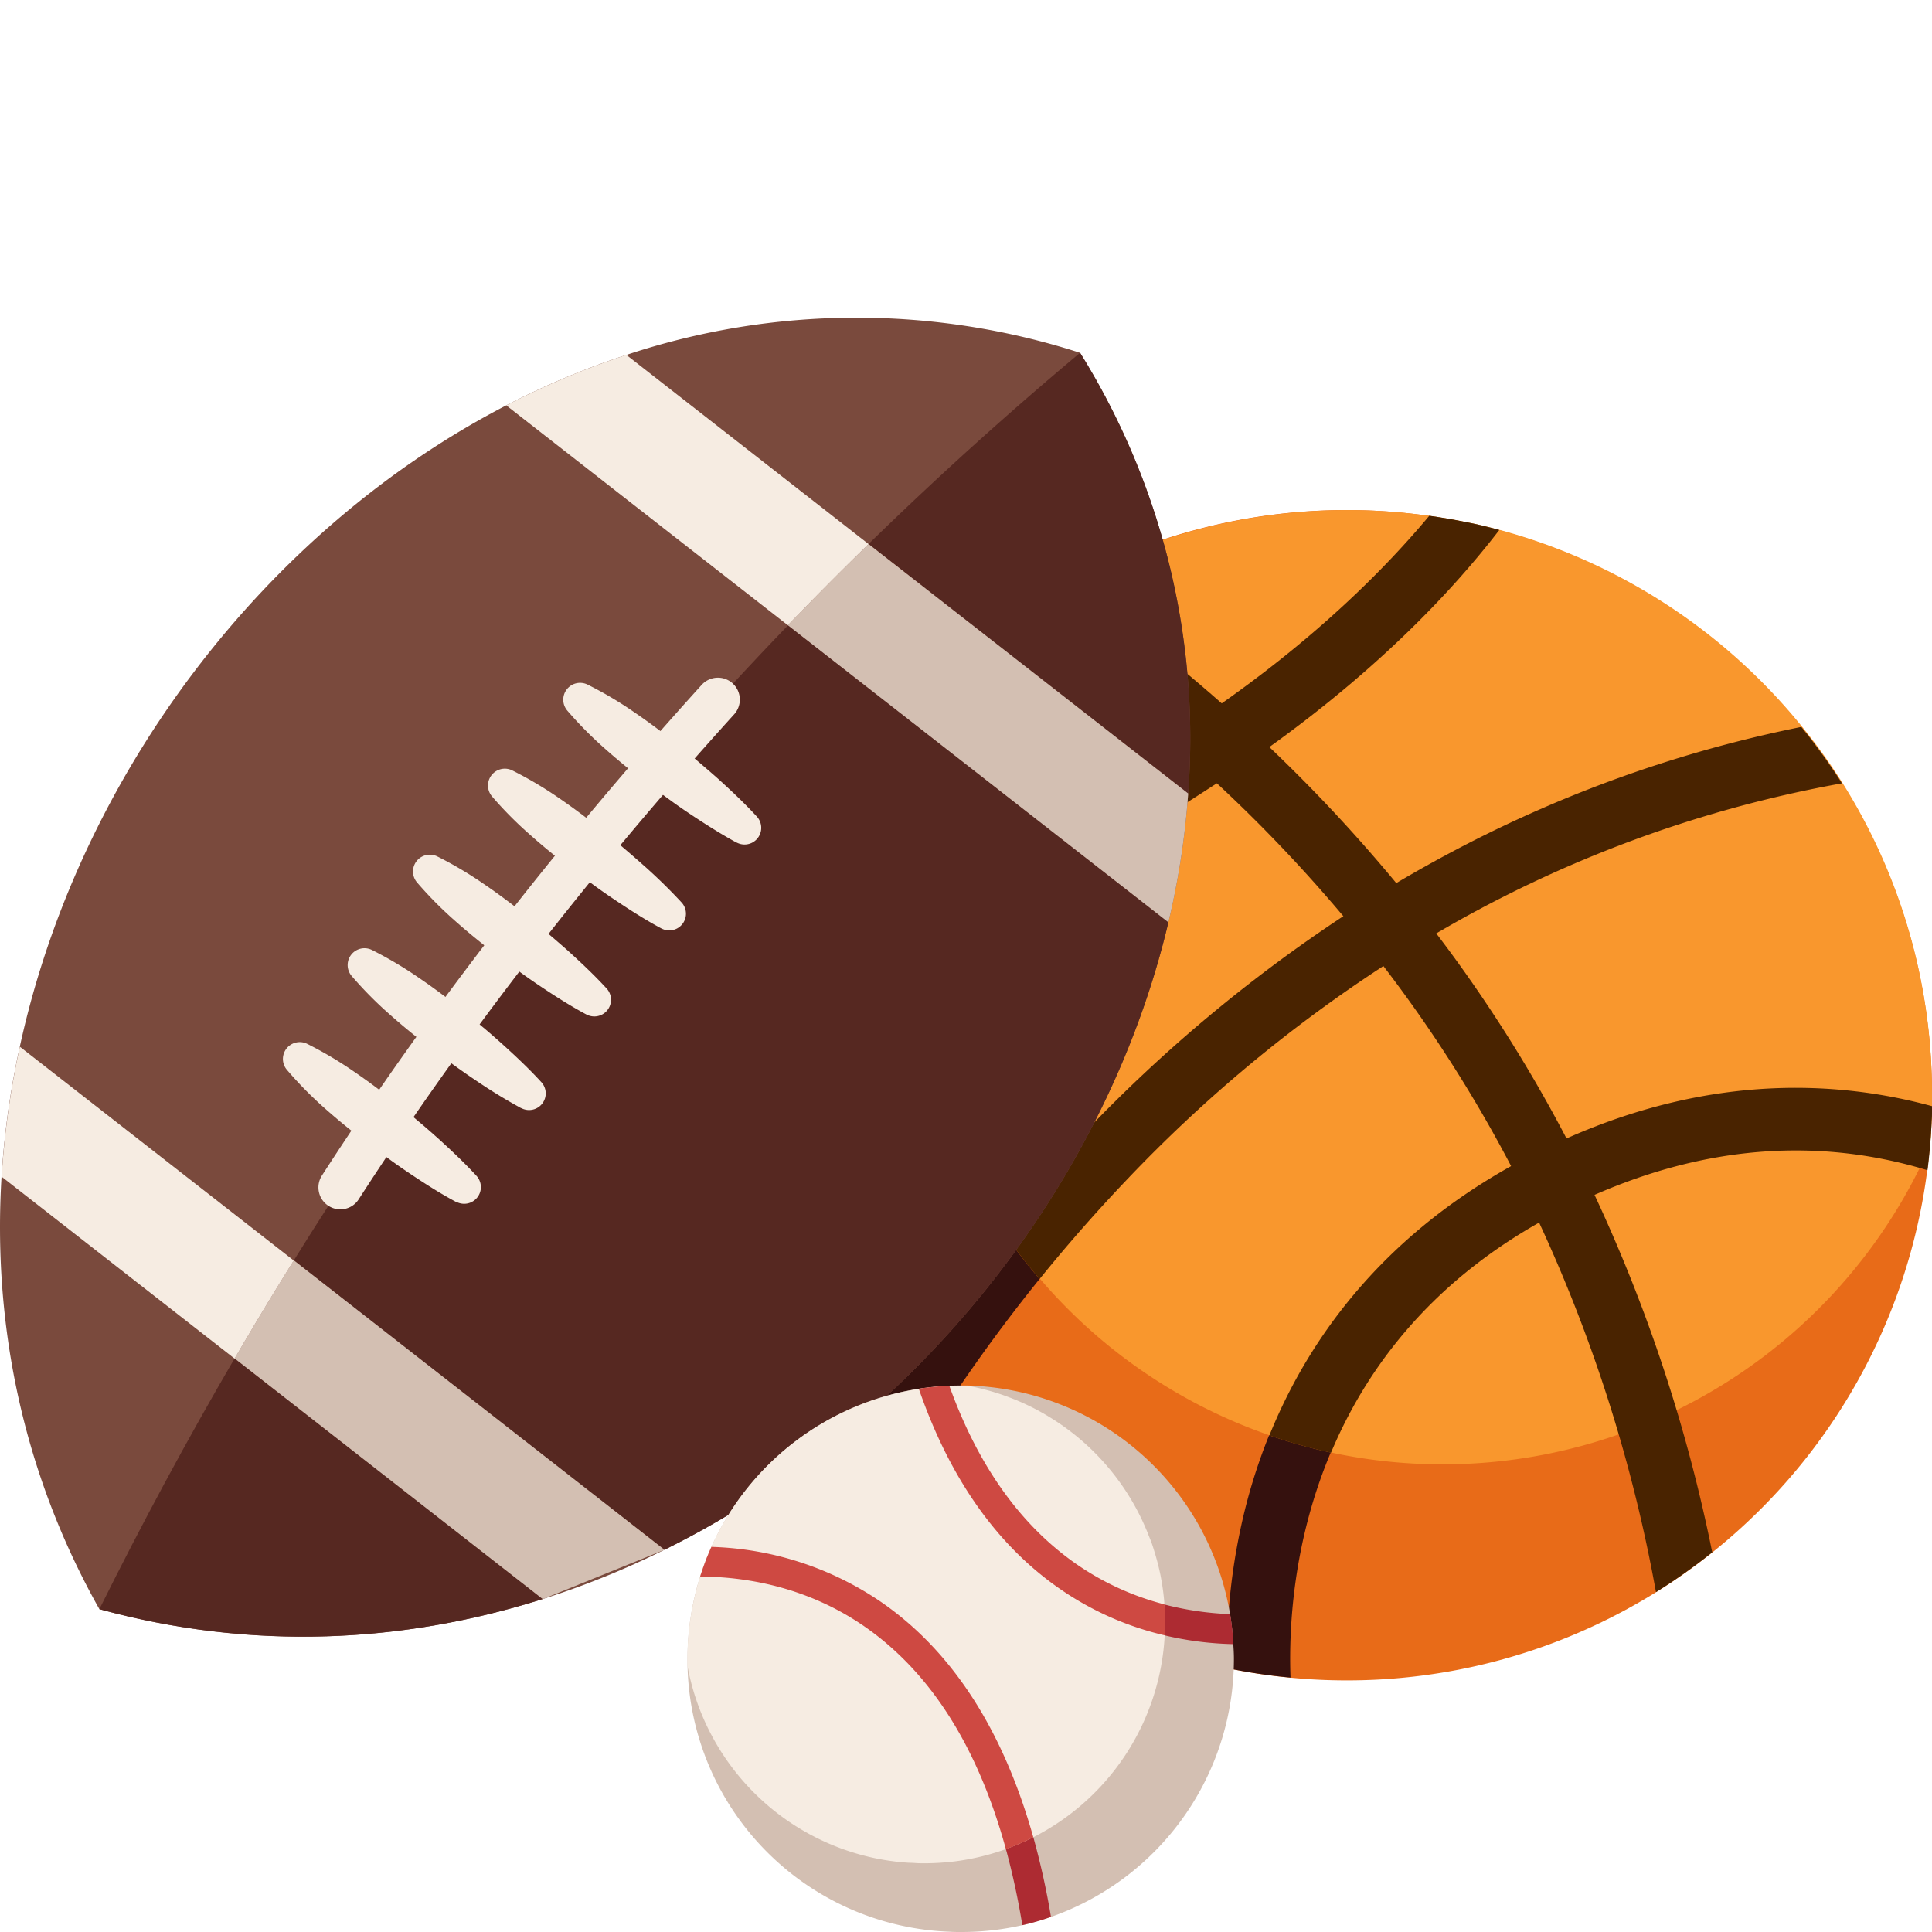 <svg id="Layer_1" viewBox="0 0 512 512" xmlns="http://www.w3.org/2000/svg" data-name="Layer 1"><path d="m512 290.25v2.89c-.06 3.53-.25 7-.55 10.46-.19 2.2-.41 4.36-.7 6.52a155 155 0 0 1 -153.78 135.2q-7.57 0-14.95-.72a151.94 151.94 0 0 1 -16.83-2.53 155.07 155.07 0 0 1 -123.32-151.82 157 157 0 0 1 1.32-20.35 154.67 154.67 0 0 1 64.06-106.18c1.27-.9 2.54-1.77 3.84-2.63 3.74-2.5 7.57-4.82 11.54-7a154.55 154.55 0 0 1 74.31-18.91 153 153 0 0 1 21.86 1.55 151.32 151.32 0 0 1 18.51 3.77 155.13 155.13 0 0 1 80.08 52.09 150 150 0 0 1 10.76 15 154.24 154.24 0 0 1 23.85 82.66z" fill="#e86b18"/><path d="m512 290.25v2.89 1.32c0 .84 0 1.67-.09 2.51-.08 2.24-.24 4.44-.42 6.63-.87 2-1.77 4-2.74 5.91a141 141 0 0 1 -156 75.42 140.42 140.42 0 0 1 -77.11-46 136.21 136.21 0 0 1 -10.4-13.72 139.84 139.84 0 0 1 -23.4-72.39c-.08-1.84-.11-3.67-.11-5.53 0-4.51.21-9 .62-13.35a139.93 139.93 0 0 1 28.88-72.85 155.11 155.11 0 0 1 107.7-24.36c.78.1 1.58.23 2.35.35s1.57.24 2.35.37l1.9.34c1.7.32 3.37.65 5.07 1 .71.14 1.42.32 2.16.48l2.41.59 2.18.57a.32.32 0 0 1 .09 0 155.11 155.11 0 0 1 80.08 52.09c.87 1.06 1.69 2.13 2.54 3.21 1.19 1.53 2.33 3.1 3.47 4.67.75 1.06 1.51 2.15 2.23 3.24l.2.29c.79 1.19 1.57 2.36 2.33 3.58a154.6 154.6 0 0 1 23.71 82.74z" fill="#f9972d"/><path d="m453.76 411.37a156 156 0 0 1 -14.91 10.56 403 403 0 0 0 -31-98c-2.36-5.08-4.84-10.06-7.44-15a366.68 366.68 0 0 0 -33.86-53q-5.13-6.7-10.62-13.21a394.13 394.13 0 0 0 -33.51-35.2q-6.27-5.88-12.89-11.56a474.86 474.86 0 0 0 -42.26-32.34c1.26-.9 2.54-1.77 3.83-2.63 3.75-2.5 7.58-4.82 11.54-7a479.45 479.45 0 0 1 41.12 32.4q6.43 5.69 12.6 11.56a414.48 414.48 0 0 1 33.64 36.05c3.66 4.4 7.18 8.84 10.61 13.35q7.57 9.92 14.37 20.21a379.59 379.59 0 0 1 20.12 34.06c2.6 4.92 5.08 9.93 7.45 15a419.87 419.87 0 0 1 31.21 94.75z" fill="#492300"/><path d="m342 444.58a154.15 154.15 0 0 1 -16.82-2.52 162.71 162.71 0 0 1 4.73-41.93 148 148 0 0 1 6.42-19.77 138.68 138.68 0 0 0 16.33 4.57c-10.06 23.88-11.14 46.73-10.66 59.65z" fill="#35110e"/><path d="m512 293.14v1.32c0 .84 0 1.67-.09 2.51-.08 2.24-.23 4.44-.42 6.63s-.4 4.36-.69 6.52l-2.05-.61c-28.09-8-57-5.64-86.15 7.13-2.48 1.08-5 2.25-7.44 3.49s-4.91 2.52-7.23 3.84c-29.54 16.7-46.08 39.27-55.2 61a136.78 136.78 0 0 1 -16.33-4.57c9.82-24.27 28.55-51.55 64.09-71.39 2.34-1.31 4.75-2.59 7.23-3.82s5-2.41 7.45-3.5c38.34-17.02 71.83-15.36 96.83-8.55z" fill="#492300"/><path d="m275.5 338.94a432.74 432.74 0 0 0 -36.25 52.29 156.58 156.58 0 0 1 -11-14.36 450.29 450.29 0 0 1 36.82-51.65 143.4 143.4 0 0 0 10.43 13.72z" fill="#35110e"/><path d="m488.13 207.59a327.17 327.17 0 0 0 -107.55 39.8q-7.23 4.22-14 8.64a379 379 0 0 0 -68.07 56.72c-8.42 8.84-16.09 17.65-23 26.2a133.42 133.42 0 0 1 -10.39-13.71c6.46-7.84 13.54-15.92 21.25-24a396 396 0 0 1 69.54-58.38c4.63-3.05 9.33-6 14.05-8.79q7.6-4.5 15.34-8.59a340.41 340.41 0 0 1 92.07-32.84c.87 1.06 1.7 2.13 2.54 3.21 1.19 1.54 2.34 3.11 3.47 4.67.76 1.06 1.51 2.15 2.24 3.24l.2.29c.79 1.14 1.56 2.32 2.31 3.54z" fill="#492300"/><path d="m241.59 247.29c0 1.86 0 3.69.11 5.53-15.59 7.44-28.93 13.17-38.53 17.08a154.43 154.43 0 0 1 3.94-19.82c9.73-4.17 21.75-9.6 35.09-16.14-.41 4.4-.61 8.84-.61 13.35z" fill="#35110e"/><path d="m397.3 140.49c-12.22 15.88-31.53 36.41-61 57.55-2.74 2-5.59 4-8.52 6-1.8 1.22-3.6 2.41-5.4 3.6a681.05 681.05 0 0 1 -80.7 45.22c-.09-1.84-.12-3.67-.12-5.53 0-4.52.22-9 .63-13.36a662.43 662.43 0 0 0 67.31-37.97q4.46-2.9 8.9-5.89c1.81-1.22 3.57-2.46 5.3-3.66 25.49-17.93 43.16-35.5 55.08-49.77l2.35.35 2.35.38 1.9.33c1.7.32 3.37.66 5.07 1l2.16.48c.8.21 1.61.4 2.41.6l2.18.57z" fill="#492300"/><path d="m134.16 107.43a213.81 213.81 0 0 1 31.84-13.37 193.28 193.28 0 0 1 120.23-.56 193.31 193.31 0 0 1 28.65 116.77 212 212 0 0 1 -5.24 34.13c-16.64 70.3-67.72 133.74-133.57 166.31a223.29 223.29 0 0 1 -32.24 13.05c-36.89 11.69-77 13.77-117.49 2.69-20.57-36.57-28.29-76-25.93-114.63a224.94 224.94 0 0 1 4.84-34.45c15.62-71.76 64.75-136.72 128.91-169.94z" fill="#7a4a3d"/><path d="m62.17 360 81.66 63.75c-36.91 11.7-77 13.76-117.49 2.68q16.92-34.05 35.83-66.43z" fill="#562821"/><path d="m101 414.59 34.54-4.15a224 224 0 0 1 -34.54 4.15z" fill="#562821"/><path d="m309.64 244.42c-16.64 70.29-67.72 133.75-133.55 166.29l-98.23-76.66a1012.09 1012.09 0 0 1 131-168.36z" fill="#562821"/><path d="m314.88 210.29-84.7-66.13q26.93-26.28 56.05-50.66a193.16 193.16 0 0 1 28.65 116.79z" fill="#562821"/><path d="m176.09 410.71-32.25 13.07-81.66-63.78q7.67-13.15 15.68-26z" fill="#d3bfb2"/><path d="m77.85 334.05q-8 12.82-15.68 26l-61.74-48.21a227.07 227.07 0 0 1 4.83-34.45z" fill="#f6ece2"/><path d="m314.88 210.29a211.22 211.22 0 0 1 -5.24 34.13l-100.85-78.73q10.52-10.94 21.39-21.51z" fill="#d3bfb2"/><g fill="#f6ece2"><path d="m230.18 144.18q-10.87 10.6-21.39 21.51l-74.63-58.26a214 214 0 0 1 31.84-13.37z"/><path d="m90.2 320.49a5.81 5.81 0 0 1 -4.86-9c28.09-43.55 61.91-87.25 100.53-129.9a5.81 5.81 0 1 1 8.61 7.8c-38.2 42.17-71.63 85.37-99.39 128.39a5.75 5.75 0 0 1 -4.89 2.71z"/><path d="m120.89 318.54c-4.25-2.28-8.26-4.85-12.22-7.5-2-1.34-3.94-2.69-5.85-4.1s-3.85-2.78-5.74-4.22c-3.79-2.88-7.47-5.87-11-9a101.57 101.57 0 0 1 -10.08-10.25 4.46 4.46 0 0 1 5.35-6.87 102.13 102.13 0 0 1 12.37 7.32c3.93 2.68 7.72 5.53 11.44 8.51q2.79 2.22 5.5 4.54c1.83 1.51 3.62 3.09 5.39 4.67 3.53 3.2 7 6.46 10.25 10a4.42 4.42 0 0 1 -5.36 6.86z"/><path d="m138.11 293.67a141.82 141.82 0 0 1 -12.23-7.5c-2-1.34-3.93-2.69-5.85-4.09s-3.84-2.79-5.73-4.23c-3.79-2.87-7.48-5.86-11-9a101.68 101.68 0 0 1 -10.14-10.25 4.46 4.46 0 0 1 5.36-6.87 103.69 103.69 0 0 1 12.37 7.32q5.89 4 11.44 8.51 2.79 2.22 5.5 4.54c1.83 1.51 3.61 3.09 5.39 4.68 3.52 3.19 7 6.46 10.24 10a4.41 4.41 0 0 1 -5.35 6.86z"/><path d="m155.4 268.85c-4.26-2.28-8.26-4.85-12.23-7.5-2-1.34-3.93-2.69-5.85-4.1s-3.84-2.79-5.73-4.22c-3.79-2.88-7.48-5.87-11-9a102.74 102.74 0 0 1 -10.11-10.22 4.46 4.46 0 0 1 5.36-6.87 101.61 101.61 0 0 1 12.37 7.32c3.93 2.68 7.72 5.53 11.44 8.5 1.86 1.48 3.69 3 5.5 4.55s3.61 3.09 5.39 4.67c3.52 3.2 7 6.46 10.24 10a4.42 4.42 0 0 1 -5.35 6.87z"/><path d="m175.29 246.06c-4.26-2.28-8.26-4.85-12.23-7.51-2-1.33-3.93-2.68-5.85-4.09s-3.84-2.79-5.73-4.23c-3.79-2.87-7.48-5.86-11-9a100.63 100.63 0 0 1 -10.14-10.23 4.46 4.46 0 0 1 5.36-6.86 102.31 102.31 0 0 1 12.37 7.31c3.93 2.69 7.72 5.54 11.44 8.51 1.85 1.48 3.68 3 5.5 4.55s3.61 3.09 5.38 4.67a142.49 142.49 0 0 1 10.25 10 4.42 4.42 0 0 1 -5.35 6.87z"/><path d="m195.22 223.31c-4.22-2.31-8.22-4.85-12.22-7.51-2-1.33-3.94-2.68-5.86-4.09s-3.84-2.79-5.73-4.22c-3.79-2.88-7.48-5.87-11-9a102.74 102.74 0 0 1 -10.11-10.22 4.46 4.46 0 0 1 5.36-6.87 100.34 100.34 0 0 1 12.34 7.29c3.93 2.68 7.74 5.53 11.44 8.5 1.86 1.48 3.69 3 5.5 4.55s3.62 3.09 5.39 4.67c3.52 3.2 7 6.46 10.25 10a4.42 4.42 0 0 1 -5.36 6.87z"/></g><path d="m327 439.6a72.44 72.44 0 0 1 -48.48 68.4 66.16 66.16 0 0 1 -7.59 2.19 72.27 72.27 0 0 1 -16.35 1.81c-.9 0-1.79 0-2.66-.06a72.15 72.15 0 0 1 -69.72-70.58c0-.58 0-1.18 0-1.77a72 72 0 0 1 1.7-15.64c.47-2.09 1-4.16 1.64-6.18.58-1.83 1.24-3.63 1.95-5.39.33-.84.69-1.65 1.06-2.48a72.52 72.52 0 0 1 55-41.88 69 69 0 0 1 8-.77c1-.05 2-.07 3-.07h1.74a72.51 72.51 0 0 1 69.21 58c.18.84.34 1.67.47 2.52a69.2 69.2 0 0 1 .86 8c.1 1.3.17 2.6.17 3.9z" fill="#d3bfb2"/><path d="m308.74 430c0 1.13 0 2.27-.08 3.38a63.76 63.76 0 0 1 -34.82 53.51 61 61 0 0 1 -7.27 3.14 63.5 63.5 0 0 1 -13.4 3.24 67.19 67.19 0 0 1 -8.19.52c-.78 0-1.56 0-2.32-.06s-1.31-.06-2-.09a63.05 63.05 0 0 1 -8.94-1.23 63.86 63.86 0 0 1 -49.55-51c0-.58 0-1.18 0-1.77a72 72 0 0 1 1.73-15.64c.46-2.09 1-4.16 1.64-6.18.12-.39.23-.77.36-1.13.32-1 .66-1.92 1-2.85.17-.46.35-.94.55-1.39.34-.85.7-1.66 1.06-2.49a72.56 72.56 0 0 1 55-41.88c.66-.1 1.32-.2 2-.27.5-.08 1-.12 1.5-.18l.59-.06c1.32-.13 2.64-.21 4-.27 1 0 2-.08 3-.08h1.75a63.58 63.58 0 0 1 10.3 2.79l.39.15a61.88 61.88 0 0 1 11.3 5.51 63.92 63.92 0 0 1 24.13 26.77c.59 1.25 1.16 2.51 1.68 3.81.33.84.67 1.67 1 2.52.22.61.42 1.24.61 1.86a65.43 65.43 0 0 1 1.76 6.71c.39 2 .71 4 .91 6 .07.61.12 1.24.16 1.85.1 1.61.15 3.21.15 4.81z" fill="#f6ece2"/><path d="m278.52 508a66.16 66.16 0 0 1 -7.59 2.19 200.45 200.45 0 0 0 -4.36-20.19 59.4 59.4 0 0 0 7.27-3.13 204.37 204.37 0 0 1 4.68 21.13z" fill="#ad2b32"/><path d="m273.84 486.9a61 61 0 0 1 -7.27 3.14c-7.46-27.21-20.06-47-37.63-59.12-15.49-10.67-32-13.08-43.4-13.12.12-.38.25-.76.38-1.13.32-1 .65-1.92 1-2.85.17-.46.34-.94.55-1.39.33-.85.69-1.66 1.06-2.49a84 84 0 0 1 44.75 14.45c18.95 12.98 32.52 33.95 40.56 62.51z" fill="#ce4942"/><path d="m308.66 433.39c.07-1.12.08-2.24.08-3.38 0-1.63-.07-3.23-.18-4.81a81.76 81.76 0 0 0 17.44 2.56 66.66 66.66 0 0 1 .86 7.95 87.08 87.08 0 0 1 -18.2-2.32z" fill="#ad2b32"/><path d="m308.74 430c0 1.13 0 2.27-.08 3.38a81.08 81.08 0 0 1 -27.54-12.15c-16.81-11.54-29.41-29.37-37.63-53.2.65-.1 1.32-.21 2-.28.49-.07 1-.12 1.49-.17.21 0 .39-.05.6-.06 1.32-.13 2.64-.22 4-.28 7.63 21.26 19 37.15 33.92 47.43a73.15 73.15 0 0 0 23.1 10.51c.09 1.62.14 3.22.14 4.82z" fill="#ce4942"/></svg>